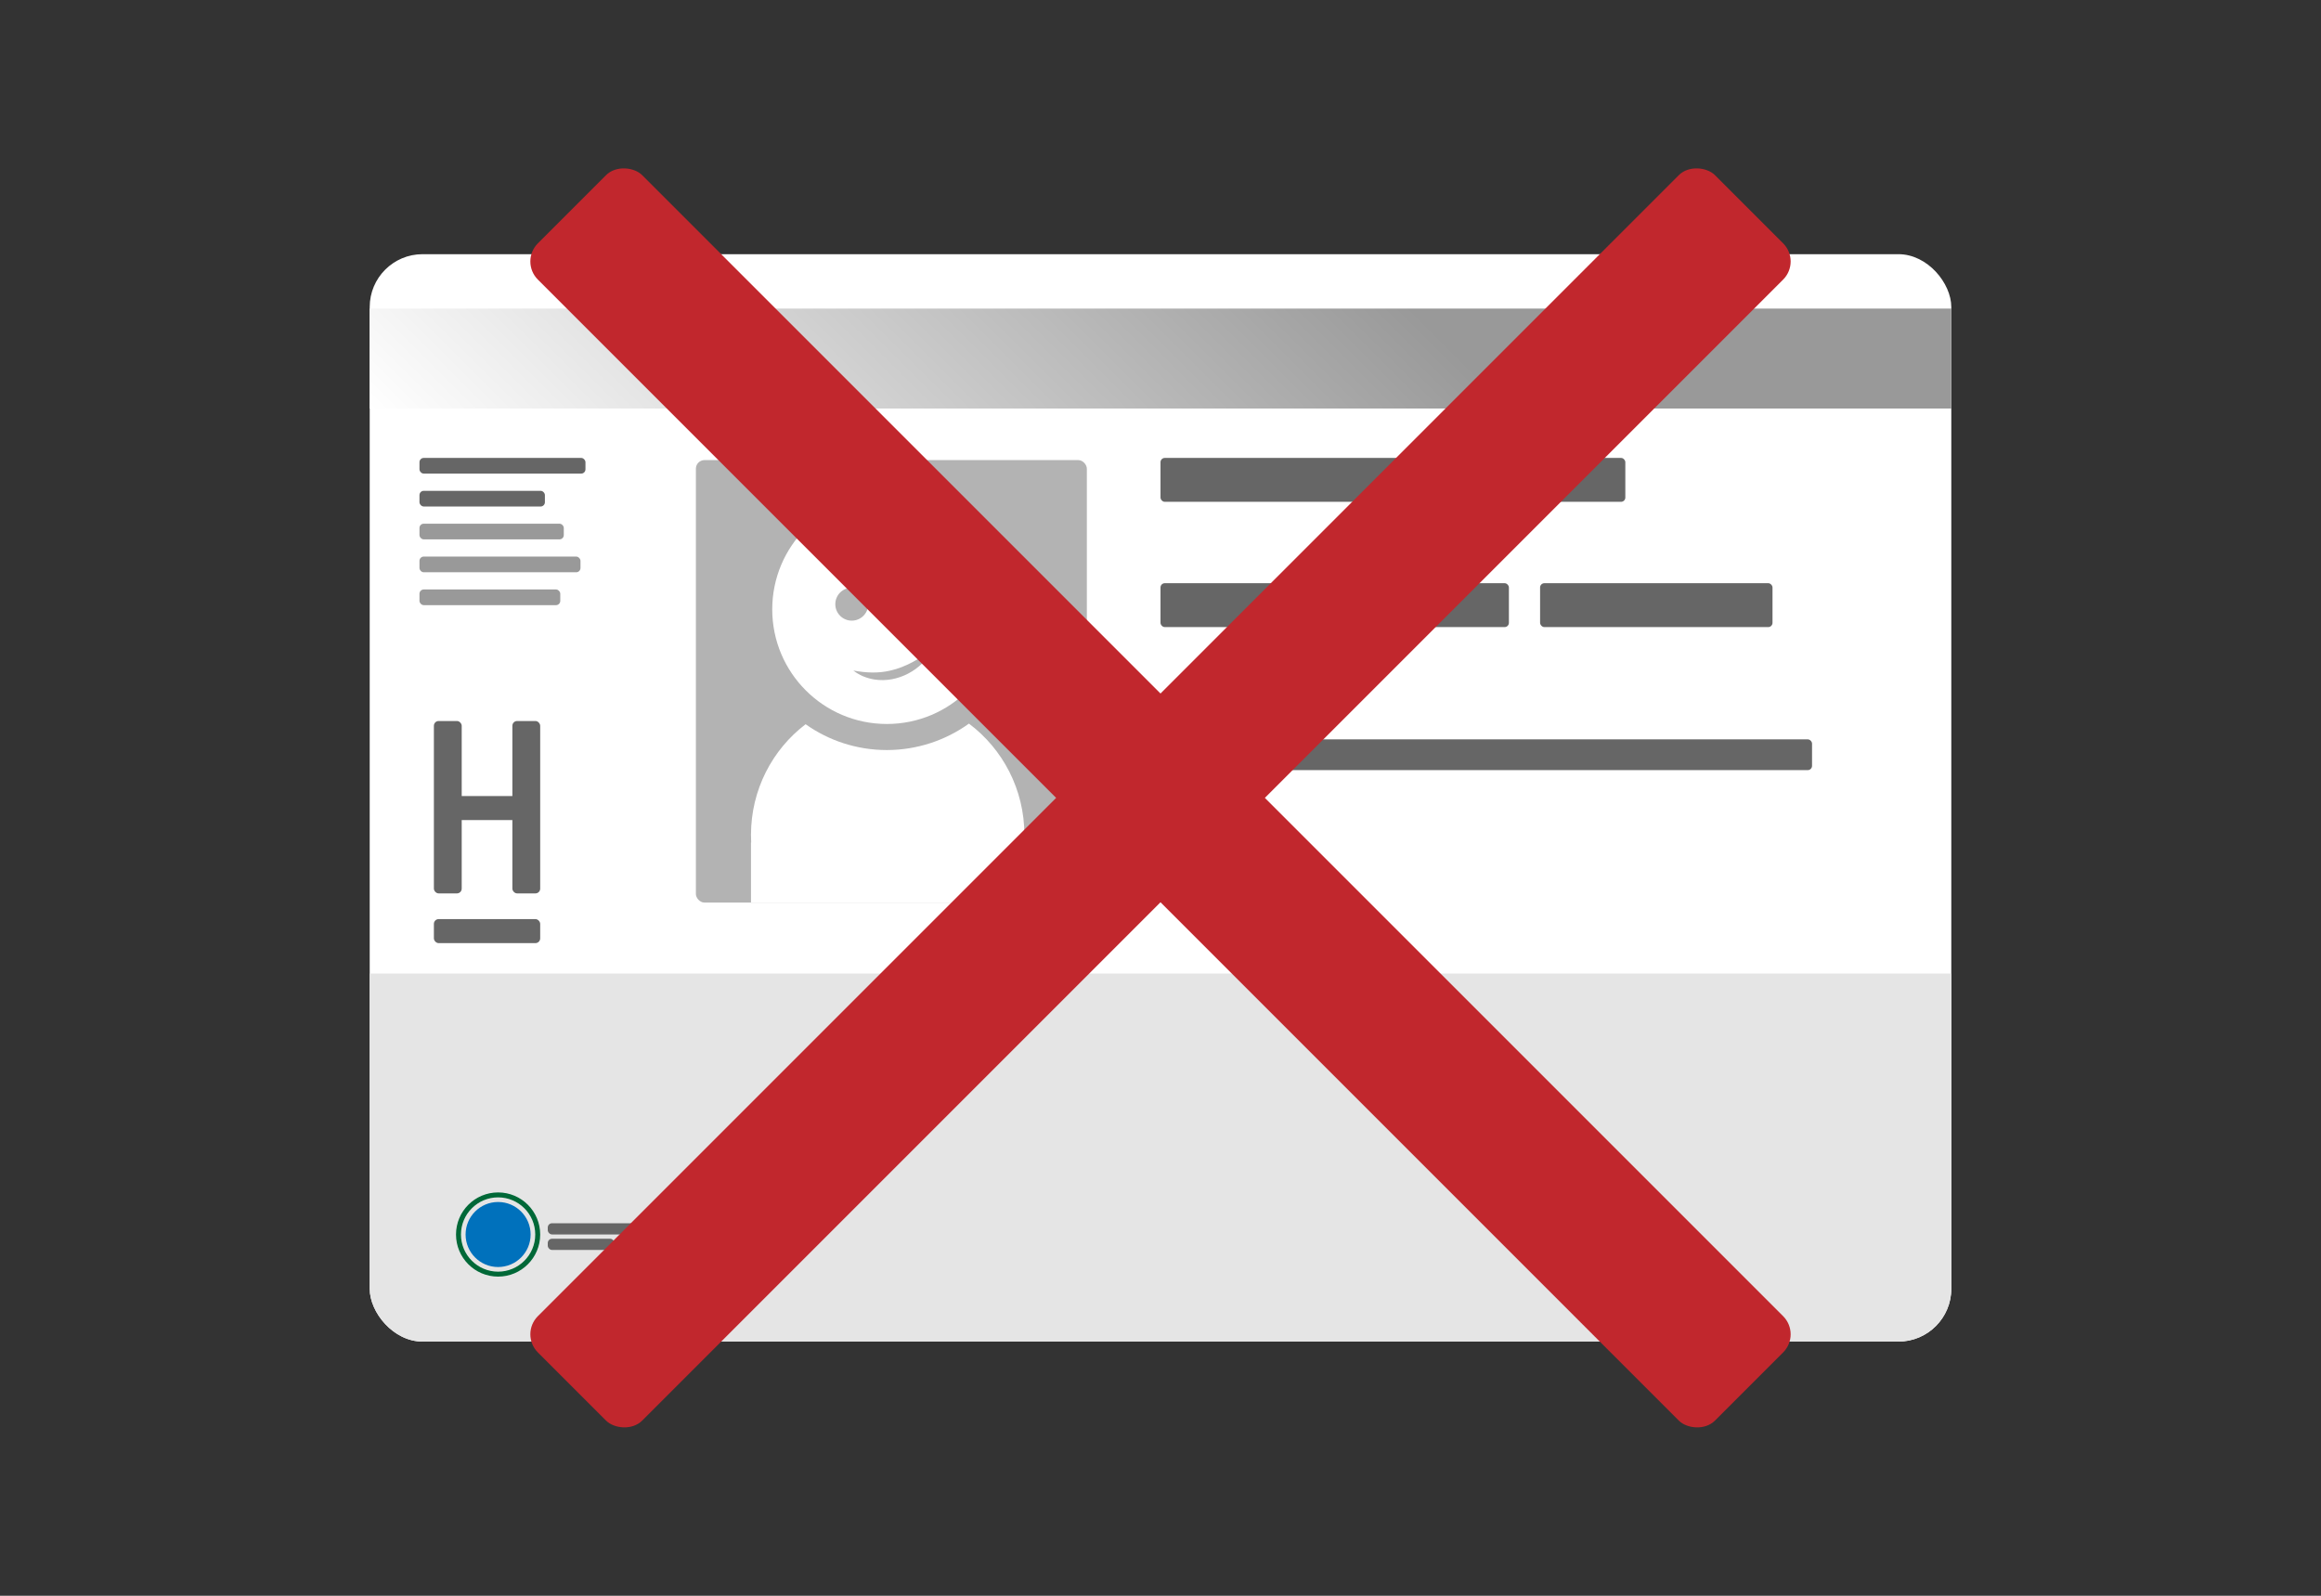 <?xml version="1.0" encoding="UTF-8"?><svg id="Ebene_1" xmlns="http://www.w3.org/2000/svg" xmlns:xlink="http://www.w3.org/1999/xlink" viewBox="0 0 2348.01 1614.26"><rect x="0" y="0" width="2348.01" height="1614.26" fill="#333333" stroke="none"/><defs><style>.cls-1{fill:url(#Unbenannter_Verlauf_20);}.cls-2{fill:#0071bc;}.cls-3{fill:#fff;}.cls-4{fill:#e5e5e5;}.cls-5{fill:#666;}.cls-6{fill:#c1272d;}.cls-7{fill:#006837;}.cls-8{fill:#999;}.cls-9{fill:#b3b3b3;}.cls-10{clip-path:url(#clippath);}</style><clipPath id="clippath"><rect class="cls-3" x="374.01" y="257.13" width="1600" height="1100" rx="53.46" ry="53.46"/></clipPath><linearGradient id="Unbenannter_Verlauf_20" x1="748.73" y1="787.98" x2="1599.28" y2="-62.57" gradientUnits="userSpaceOnUse"><stop offset="0" stop-color="#fff"/><stop offset=".68" stop-color="#999"/><stop offset="1" stop-color="#999"/></linearGradient></defs><rect class="cls-3" x="374.01" y="257.13" width="1600" height="1100" rx="53.46" ry="53.46"/><g class="cls-10"><rect class="cls-4" x="190.57" y="984.81" width="2040" height="565.33"/><circle class="cls-2" cx="239.9" cy="1248.81" r="32.89"/></g><rect class="cls-1" x="374.01" y="312.15" width="1600" height="101.11"/><circle class="cls-2" cx="503.9" cy="1248.81" r="32.89"/><path class="cls-7" d="M503.9,1211.24c20.72,0,37.58,16.86,37.58,37.58s-16.86,37.58-37.58,37.58-37.58-16.86-37.58-37.58,16.86-37.58,37.58-37.58M503.9,1206.24c-23.51,0-42.58,19.06-42.58,42.58s19.06,42.58,42.58,42.58,42.58-19.06,42.58-42.58-19.06-42.58-42.58-42.58h0Z"/><rect class="cls-5" x="554.13" y="1237.41" width="120" height="11.33" rx="4.33" ry="4.33"/><rect class="cls-5" x="554.13" y="1253.11" width="67.48" height="11.33" rx="4.33" ry="4.33"/><rect class="cls-5" x="424.35" y="463.23" width="167.93" height="15.86" rx="4.33" ry="4.33"/><rect class="cls-5" x="1174.01" y="463.23" width="470.23" height="44.41" rx="4.33" ry="4.33"/><rect class="cls-5" x="1174.01" y="589.95" width="352.45" height="44.41" rx="4.33" ry="4.33"/><rect class="cls-5" x="1174.01" y="747.93" width="659.12" height="31.11" rx="4.33" ry="4.33"/><rect class="cls-5" x="1558.01" y="589.95" width="235.12" height="44.41" rx="4.33" ry="4.33"/><rect class="cls-5" x="424.35" y="496.5" width="126.89" height="15.86" rx="4.33" ry="4.33"/><rect class="cls-8" x="424.35" y="529.76" width="146" height="15.86" rx="4.33" ry="4.33"/><rect class="cls-8" x="424.35" y="563.03" width="162.89" height="15.86" rx="4.33" ry="4.33"/><rect class="cls-8" x="424.35" y="596.3" width="142.44" height="15.86" rx="4.33" ry="4.33"/><rect class="cls-5" x="438.94" y="729.36" width="28.14" height="174.39" rx="4.82" ry="4.82"/><rect class="cls-5" x="518.34" y="729.36" width="28.14" height="174.39" rx="4.82" ry="4.82"/><rect class="cls-5" x="453.01" y="805.25" width="76.74" height="24.3" rx="4.82" ry="4.82"/><rect class="cls-5" x="438.94" y="929.75" width="107.54" height="24.3" rx="4.82" ry="4.82"/><rect class="cls-9" x="703.98" y="465.42" width="395.52" height="447.62" rx="8.72" ry="8.72"/><circle class="cls-3" cx="897.16" cy="616.44" r="115.93"/><circle class="cls-9" cx="861.69" cy="611.17" r="16.66"/><circle class="cls-9" cx="932.64" cy="613.38" r="16.66"/><path class="cls-9" d="M943.46,656.96c-10.73,20.83-35.54,34.16-58.93,30.41-7.79-1.27-15.22-4.28-21.24-9.06,12.85,2.31,24.83,2.98,37.26.07,15.86-3.52,29.53-11.94,42.9-21.43h0Z"/><path class="cls-3" d="M1036.1,852.3h.21v60.74h-276.58v-60.74h.21c-.14-2.55-.21-5.12-.21-7.71,0-45.78,21.7-86.42,55.26-111.97,23.21,16.45,51.56,26.12,82.18,26.12s59.68-9.91,83.05-26.75c34.03,25.51,56.09,66.45,56.09,112.6,0,2.59-.07,5.16-.21,7.71Z"/><rect class="cls-6" x="1099.34" y="-34.93" width="149.33" height="1684.12" rx="25.92" ry="25.92" transform="translate(-226.87 1066.55) rotate(-45)"/><rect class="cls-6" x="331.95" y="732.46" width="1684.12" height="149.33" rx="25.92" ry="25.92" transform="translate(-226.87 1066.55) rotate(-45)"/></svg>
